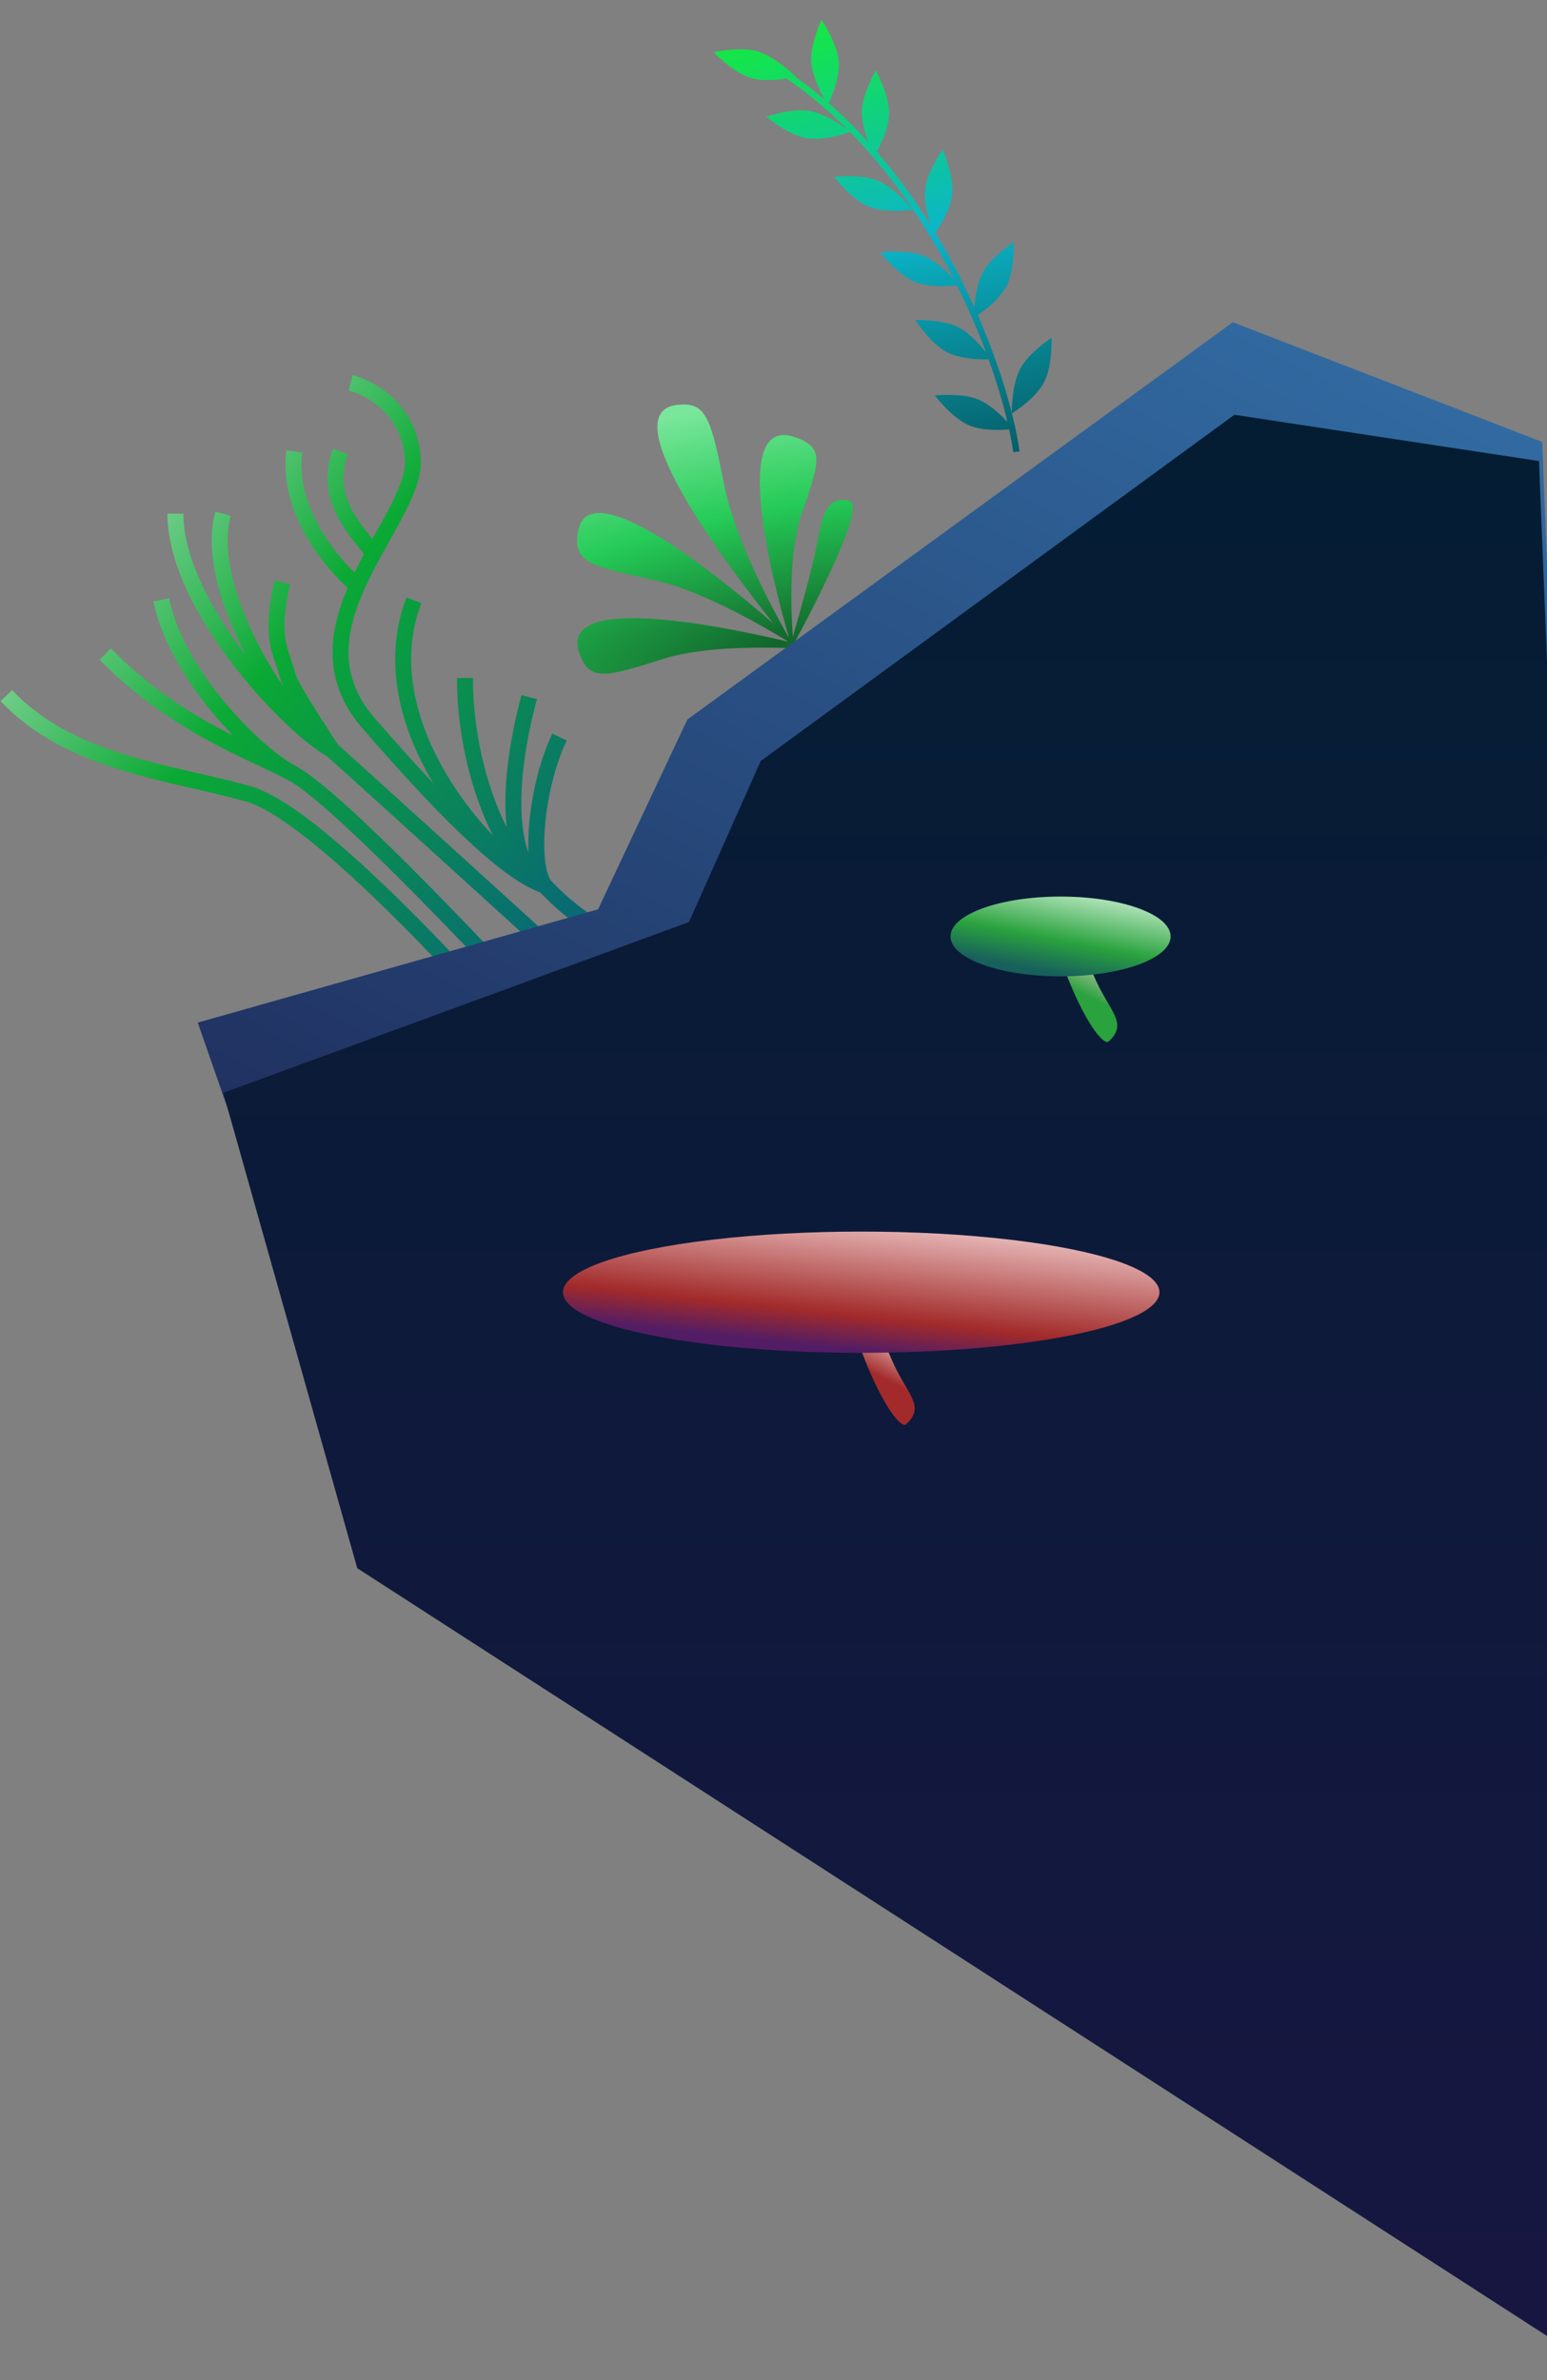<svg width="485" height="746" viewBox="0 0 485 746" fill="none" xmlns="http://www.w3.org/2000/svg">
<rect x="0" y="0" width="485" height="746" fill="#808080" stroke="none"/>
<path fill-rule="evenodd" clip-rule="evenodd" d="M131.91 143.872C131.031 126.74 117.261 119.214 110.504 117.571L109.322 122.429C114.898 123.786 126.195 130.06 126.916 144.128C127.086 147.446 125.787 151.505 123.448 156.408C121.845 159.768 119.876 163.291 117.778 167.045L117.773 167.053C117.429 167.67 117.08 168.293 116.729 168.923C116.576 168.729 116.422 168.533 116.267 168.337C115.714 167.638 115.155 166.931 114.621 166.234C113.02 164.145 111.45 161.922 110.205 159.496C107.756 154.725 106.547 149.175 109.103 142.38L104.424 140.62C101.262 149.025 102.82 156.058 105.757 161.779C107.204 164.599 108.983 167.098 110.653 169.276C111.304 170.126 111.917 170.9 112.489 171.623C113.072 172.359 113.613 173.043 114.11 173.699C113.107 175.568 112.118 177.476 111.176 179.416C107.862 176.273 103.832 171.605 100.561 165.98C96.432 158.882 93.637 150.484 94.743 141.817L89.784 141.183C88.49 151.316 91.783 160.834 96.239 168.494C100.18 175.27 105.13 180.767 108.993 184.2C106.208 190.768 104.189 197.741 104.266 204.872C104.35 212.711 106.967 220.572 113.524 228.137C123.939 240.155 134.593 251.898 144.293 261.198C149.143 265.848 153.788 269.919 158.071 273.117C162.091 276.119 165.91 278.442 169.366 279.712C177.423 288.137 184.779 292.699 190.235 295.161C193.007 296.411 195.279 297.114 196.889 297.508C197.694 297.704 198.334 297.823 198.788 297.894C199.014 297.929 199.195 297.953 199.326 297.968C199.392 297.976 199.446 297.981 199.487 297.985L199.539 297.99L199.558 297.991L199.565 297.992L199.569 297.992C199.57 297.992 199.572 297.993 199.763 295.5C199.955 293.007 199.957 293.007 199.958 293.008L199.96 293.008L199.965 293.008L199.969 293.008L199.965 293.008C199.959 293.008 199.95 293.007 199.936 293.005C199.926 293.004 199.914 293.003 199.901 293.001C199.854 292.996 199.783 292.987 199.689 292.973C199.65 292.968 199.607 292.961 199.56 292.954C199.24 292.904 198.739 292.812 198.075 292.65C196.748 292.326 194.77 291.721 192.291 290.603C187.362 288.379 180.416 284.111 172.675 275.937C171.938 274.925 171.239 272.852 170.878 269.639C170.518 266.447 170.529 262.498 170.925 258.184C171.718 249.539 174.025 239.748 177.671 232.073L173.155 229.927C169.201 238.252 166.779 248.643 165.946 257.728C165.637 261.091 165.542 264.319 165.678 267.234C164.446 263.882 163.716 259.691 163.503 254.759C163.055 244.34 164.976 231.569 168.327 219.151L163.499 217.849C160.07 230.56 158.03 243.871 158.508 254.974C158.571 256.433 158.678 257.871 158.835 259.279C157.768 257.157 156.75 254.881 155.798 252.474C151.256 241.005 148.263 226.776 148.263 212.5H143.263C143.263 227.428 146.384 242.281 151.149 254.315C152.202 256.974 153.338 259.504 154.545 261.876C149.967 257.063 145.29 251.224 141.205 244.693C130.997 228.373 124.752 208.214 132.098 189.018L127.429 187.231C119.569 207.769 125.885 228.84 135.838 245.498C129.77 239.052 123.509 232.025 117.302 224.863C111.512 218.182 109.337 211.459 109.265 204.818C109.193 198.095 111.276 191.289 114.308 184.522C115.797 181.198 117.499 177.92 119.255 174.696C120.172 173.012 121.113 171.328 122.046 169.658L122.047 169.656C124.188 165.826 126.286 162.071 127.961 158.56C130.357 153.536 132.148 148.513 131.91 143.872ZM89.01 215.448C88.479 214.385 88.054 213.398 87.836 212.583C87.416 211.008 86.956 209.649 86.484 208.256L86.483 208.253C86.352 207.865 86.22 207.475 86.087 207.077C85.488 205.274 84.911 203.383 84.548 201.148C83.816 196.644 84.001 191.048 86.061 181.948L90.938 183.052C88.957 191.799 88.891 196.703 89.483 200.347C89.782 202.186 90.26 203.78 90.832 205.499C90.948 205.848 91.069 206.204 91.193 206.571L91.195 206.576C91.673 207.989 92.2 209.544 92.667 211.293C92.806 211.814 93.261 212.847 94.117 214.427C94.939 215.943 96.029 217.784 97.302 219.848C99.216 222.954 101.493 226.488 103.808 230.082L103.81 230.085C104.513 231.176 105.219 232.271 105.919 233.363C113.056 239.74 128.853 254.056 142.93 266.837C150.056 273.306 156.744 279.384 161.65 283.846C164.104 286.076 166.112 287.902 167.506 289.171L169.117 290.637L169.538 291.02L169.646 291.118L169.673 291.143L169.68 291.149L169.682 291.15C169.682 291.151 169.682 291.151 168 293C166.317 294.849 166.317 294.849 166.317 294.848L166.315 294.847L166.308 294.841L166.281 294.816L166.173 294.718L165.752 294.335L164.142 292.87C162.747 291.601 160.74 289.775 158.287 287.545C153.381 283.084 146.694 277.007 139.569 270.538C125.459 257.728 109.645 243.396 102.547 237.055C99.076 235.122 94.335 231.342 89.224 226.442C83.941 221.375 78.128 214.982 72.721 207.882C62.003 193.809 52.5 176.468 52.5 161H57.5C57.5 174.736 66.11 190.95 76.698 204.853C76.809 204.999 76.921 205.144 77.032 205.289C73.245 198.113 70.035 190.368 68.157 182.797C66.221 174.993 65.654 167.193 67.5 160.349L72.328 161.651C70.784 167.372 71.186 174.242 73.01 181.593C74.827 188.918 78.012 196.54 81.828 203.658C84.069 207.84 86.517 211.824 89.01 215.448ZM92.963 240.234C86.976 236.987 78.094 229.418 70.097 219.712C62.103 210.011 55.262 198.501 53.013 187.499L48.114 188.501C50.594 200.633 57.992 212.886 66.238 222.892C68.481 225.613 70.806 228.193 73.139 230.579C61.539 224.732 47.954 216.665 34.783 203.258L31.216 206.762C49.07 224.937 68.019 233.841 81.274 240.068C84.829 241.739 87.974 243.217 90.579 244.629C94.634 246.828 101.858 252.938 110.63 261.174C119.309 269.322 129.257 279.314 138.677 289.028C148.093 298.739 156.963 308.154 163.481 315.143C166.739 318.637 169.408 321.524 171.262 323.537C172.189 324.543 172.913 325.331 173.404 325.867L173.593 326.073L173.963 326.477L174.106 326.633L174.142 326.672L174.15 326.682L174.153 326.685C174.153 326.685 174.153 326.685 176 325C177.846 323.315 177.846 323.314 177.845 323.314L177.843 323.311L177.834 323.301L177.797 323.261L177.653 323.103C177.525 322.964 177.337 322.757 177.09 322.488C176.596 321.949 175.87 321.158 174.94 320.149C173.08 318.13 170.403 315.236 167.137 311.733C160.606 304.729 151.712 295.289 142.267 285.547C132.824 275.81 122.814 265.755 114.053 257.529C105.385 249.39 97.689 242.797 92.963 240.234ZM78.486 246.393C73.247 244.902 67.605 243.61 61.851 242.292C61.016 242.101 60.179 241.909 59.34 241.716C52.69 240.185 45.91 238.57 39.263 236.509C25.961 232.385 13.406 226.537 3.826 216.292L0.174 219.707C10.606 230.863 24.108 237.045 37.782 241.285C44.623 243.406 51.561 245.056 58.218 246.588C59.056 246.781 59.89 246.972 60.718 247.162L60.743 247.168L60.743 247.168L60.743 247.168C66.511 248.489 72.014 249.75 77.118 251.202C80.038 252.033 83.707 253.918 87.971 256.733C92.204 259.528 96.891 263.15 101.831 267.328C111.71 275.684 122.475 286.16 132.457 296.442C142.433 306.718 151.595 316.765 158.265 324.245C161.6 327.985 164.309 331.081 166.185 333.241C167.122 334.321 167.851 335.167 168.345 335.742C168.592 336.03 168.78 336.25 168.906 336.398L169.048 336.564L169.084 336.606L169.092 336.616L169.095 336.619C169.095 336.619 169.095 336.619 171 335C172.905 333.381 172.904 333.38 172.904 333.38L172.901 333.377L172.891 333.365L172.854 333.321L172.708 333.15C172.579 332.999 172.388 332.776 172.139 332.485C171.639 331.904 170.904 331.051 169.96 329.964C168.073 327.789 165.348 324.676 161.997 320.918C155.297 313.403 146.085 303.301 136.045 292.96C126.011 282.625 115.118 272.018 105.06 263.51C100.031 259.257 95.18 255.502 90.726 252.561C86.302 249.64 82.133 247.43 78.486 246.393Z" fill="url(#paint0_linear_246_119)"/>
<path fill-rule="evenodd" clip-rule="evenodd" d="M227.233 152.861C230.42 168.695 241.436 189.488 247.075 199.437C247.141 199.495 247.205 199.552 247.27 199.609C242.04 181.44 228.864 130.101 249.136 136.984C258.507 140.165 257.126 144.469 251.406 160.821C247.35 172.415 247.901 190.19 248.565 199.553C250.696 192.164 254.158 179.877 255.5 173.5C255.748 172.321 255.973 171.151 256.193 170.009L256.193 170.009L256.193 170.009C257.744 161.945 259.025 155.279 266.264 156.948C271.742 158.21 255.435 189.607 249.154 201.29C249.318 201.437 249.477 201.581 249.632 201.72C254.557 202.917 257.637 203.759 257.637 203.759C257.637 203.759 255.245 203.53 251.397 203.319C252.474 204.3 253.066 204.853 253.066 204.853C253.066 204.853 252.188 204.267 250.631 203.278C250.188 203.255 249.729 203.233 249.254 203.211C250.018 204.508 250.46 205.227 250.46 205.227C250.46 205.227 249.888 204.554 248.874 203.332C249.021 204.915 249.13 205.822 249.13 205.822C249.13 205.822 248.825 204.863 248.316 203.17C248.258 203.168 248.2 203.165 248.142 203.163C247.298 204.717 246.798 205.616 246.798 205.616C246.798 205.616 247.071 204.692 247.525 203.138C236.719 202.725 219.565 202.814 207.854 206.525C189.586 212.312 184.783 213.713 181.61 204.593C175.145 186.008 224.651 195.808 247.033 201.097L246.935 200.977C237.544 195.244 219.184 184.848 204.898 181.767C184.833 177.439 179.617 176.196 181.201 166.653C184.314 147.894 223.147 178.729 242.395 195.343C226.124 174.865 192.518 129.491 212.02 126.931C221.644 125.668 222.891 131.282 227.233 152.861Z" fill="url(#paint1_radial_246_119)"/>
<path fill-rule="evenodd" clip-rule="evenodd" d="M259.813 32.342C260.706 30.434 263.488 23.978 262.9 18.826C262.25 13.124 257.541 6.195 257.541 6.195C257.541 6.195 254.175 13.468 254.325 18.995C254.445 23.389 257.106 28.675 258.581 31.282C255.597 28.742 252.496 26.323 249.275 24.045C249.377 24.02 249.431 24.006 249.431 24.006C249.431 24.006 242.873 17.409 236.953 15.953C231.584 14.633 223.763 16.379 223.763 16.379C223.763 16.379 229.534 22.452 234.968 24.297C238.68 25.558 243.527 25.095 246.56 24.593C253.532 29.364 259.955 34.817 265.846 40.727C263.838 39.239 258.174 35.329 253.299 34.697C247.815 33.986 240.239 36.597 240.239 36.597C240.239 36.597 246.653 41.985 252.26 43.211C257.828 44.428 265.374 41.756 266.466 41.352C278.665 53.736 288.558 68.069 296.307 82.319C297.221 83.999 298.105 85.678 298.959 87.352C296.796 85.05 292.951 81.41 289.15 80.044C283.947 78.174 275.987 79.099 275.987 79.099C275.987 79.099 281.097 85.738 286.309 88.137C290.946 90.272 297.802 89.699 300.011 89.441C303.583 96.631 306.606 103.701 309.101 110.383C307.129 107.907 303.624 104.004 299.976 102.338C294.947 100.042 286.937 100.301 286.937 100.301C286.937 100.301 291.477 107.342 296.472 110.167C300.851 112.643 307.595 112.679 309.918 112.609C312.499 119.763 314.462 126.424 315.837 132.247C313.669 129.921 309.948 126.388 306.251 125.022C301.064 123.106 293.096 123.961 293.096 123.961C293.096 123.961 298.147 130.644 303.338 133.09C307.563 135.08 313.665 134.821 316.367 134.58C316.93 137.172 317.368 139.573 317.684 141.75L319.663 141.463C319.161 137.994 318.355 133.977 317.235 129.545C317.856 129.166 324.967 124.74 327.509 119.43C329.986 114.254 329.676 105.882 329.676 105.882C329.676 105.882 322.961 110.256 320.153 115.019C317.325 119.815 317.193 127.99 317.191 129.37C314.934 120.477 311.42 109.925 306.562 98.769C308.827 97.231 313.668 93.595 315.671 89.411C318.148 84.235 317.838 75.863 317.838 75.863C317.838 75.863 311.124 80.237 308.315 85C306.383 88.276 305.71 93.13 305.476 96.317C303.266 91.404 300.798 86.39 298.064 81.364C296.539 78.558 294.93 75.748 293.236 72.948C294.503 71.134 298.263 65.355 298.577 60.251C298.93 54.524 295.5 46.881 295.5 46.881C295.5 46.881 290.918 53.456 290.104 58.925C289.543 62.689 290.743 67.444 291.723 70.485C286.8 62.6 281.199 54.835 274.889 47.537C276.23 45.104 278.853 39.741 278.753 35.152C278.628 29.415 274.574 22.084 274.574 22.084C274.574 22.084 270.555 29.017 270.198 34.535C269.989 37.775 271.116 41.628 272.215 44.521C268.337 40.253 264.205 36.169 259.813 32.342ZM286.186 65.756C286.186 65.756 277.359 67.091 271.774 64.499C266.569 62.082 261.481 55.427 261.481 55.427C261.481 55.427 269.444 54.528 274.641 56.415C280.37 58.495 286.186 65.756 286.186 65.756Z" fill="url(#paint2_linear_246_119)"/>
<path d="M386.5 101L483.5 138.5L506 717L111.5 462.5L62 320.5L187.5 285L215.5 225.5L386.5 101Z" fill="url(#paint3_linear_246_119)"/>
<path d="M387 130L482.5 144.5L506.5 746L112 491.5L70 342.5L216 289L238.5 238.5L387 130Z" fill="url(#paint4_linear_246_119)"/>
<path d="M283.999 446.5C282.01 447.334 276.966 440.156 272.175 428.722C267.383 417.287 265.111 407.343 267.1 406.509C269.089 405.676 274.585 414.269 279.377 425.704C284.168 437.138 290.5 440.5 283.999 446.5Z" fill="url(#paint5_linear_246_119)"/>
<ellipse cx="270" cy="405" rx="93.5" ry="19" fill="url(#paint6_linear_246_119)"/>
<path d="M347.499 326.5C345.51 327.334 340.466 320.156 335.675 308.722C330.883 297.287 328.611 287.343 330.6 286.509C332.589 285.676 338.085 294.269 342.877 305.704C347.668 317.138 354 320.5 347.499 326.5Z" fill="url(#paint7_linear_246_119)"/>
<ellipse cx="332.5" cy="293.5" rx="34.5" ry="12.5" fill="url(#paint8_linear_246_119)"/>
<defs>
<linearGradient id="paint0_linear_246_119" x1="-11.652" y1="111.129" x2="213.216" y2="301.653" gradientUnits="userSpaceOnUse">
<stop stop-color="#F9FEFB"/>
<stop offset="0.462" stop-color="#0AA934"/>
<stop offset="1" stop-color="#095787"/>
</linearGradient>
<radialGradient id="paint1_radial_246_119" cx="0" cy="0" r="1" gradientUnits="userSpaceOnUse" gradientTransform="translate(243.742 201.661) rotate(-101.912) scale(77.039 243.762)">
<stop stop-color="#12652B"/>
<stop offset="0.545" stop-color="#25CB57"/>
<stop offset="0.995" stop-color="#7AE69B"/>
</radialGradient>
<linearGradient id="paint2_linear_246_119" x1="275.701" y1="-18.481" x2="325.972" y2="183.036" gradientUnits="userSpaceOnUse">
<stop stop-color="#18F520"/>
<stop offset="0.445" stop-color="#0BB5C8"/>
<stop offset="1" stop-color="#022C30"/>
</linearGradient>
<linearGradient id="paint3_linear_246_119" x1="420" y1="32.5" x2="129" y2="582.5" gradientUnits="userSpaceOnUse">
<stop stop-color="#3474AC"/>
<stop offset="1" stop-color="#181642"/>
</linearGradient>
<linearGradient id="paint4_linear_246_119" x1="288.25" y1="130" x2="288.25" y2="746" gradientUnits="userSpaceOnUse">
<stop stop-color="#041D33"/>
<stop offset="1" stop-color="#181642"/>
</linearGradient>
<linearGradient id="paint5_linear_246_119" x1="280" y1="416.5" x2="273.193" y2="430.278" gradientUnits="userSpaceOnUse">
<stop stop-color="#F2CFCF"/>
<stop offset="1" stop-color="#A22A2A"/>
</linearGradient>
<linearGradient id="paint6_linear_246_119" x1="284.5" y1="345.5" x2="276" y2="424" gradientUnits="userSpaceOnUse">
<stop offset="0.422" stop-color="#F2CFCF"/>
<stop offset="0.865" stop-color="#A22A2A"/>
<stop offset="1" stop-color="#531D65"/>
</linearGradient>
<linearGradient id="paint7_linear_246_119" x1="343.5" y1="296.5" x2="336.693" y2="310.278" gradientUnits="userSpaceOnUse">
<stop stop-color="#F2CFCF"/>
<stop offset="1" stop-color="#2AA23E"/>
</linearGradient>
<linearGradient id="paint8_linear_246_119" x1="337.85" y1="254.355" x2="328.125" y2="304.728" gradientUnits="userSpaceOnUse">
<stop offset="0.422" stop-color="#CFF2D5"/>
<stop offset="0.795" stop-color="#2AA23E"/>
<stop offset="1" stop-color="#17605C"/>
</linearGradient>
</defs>
</svg>
